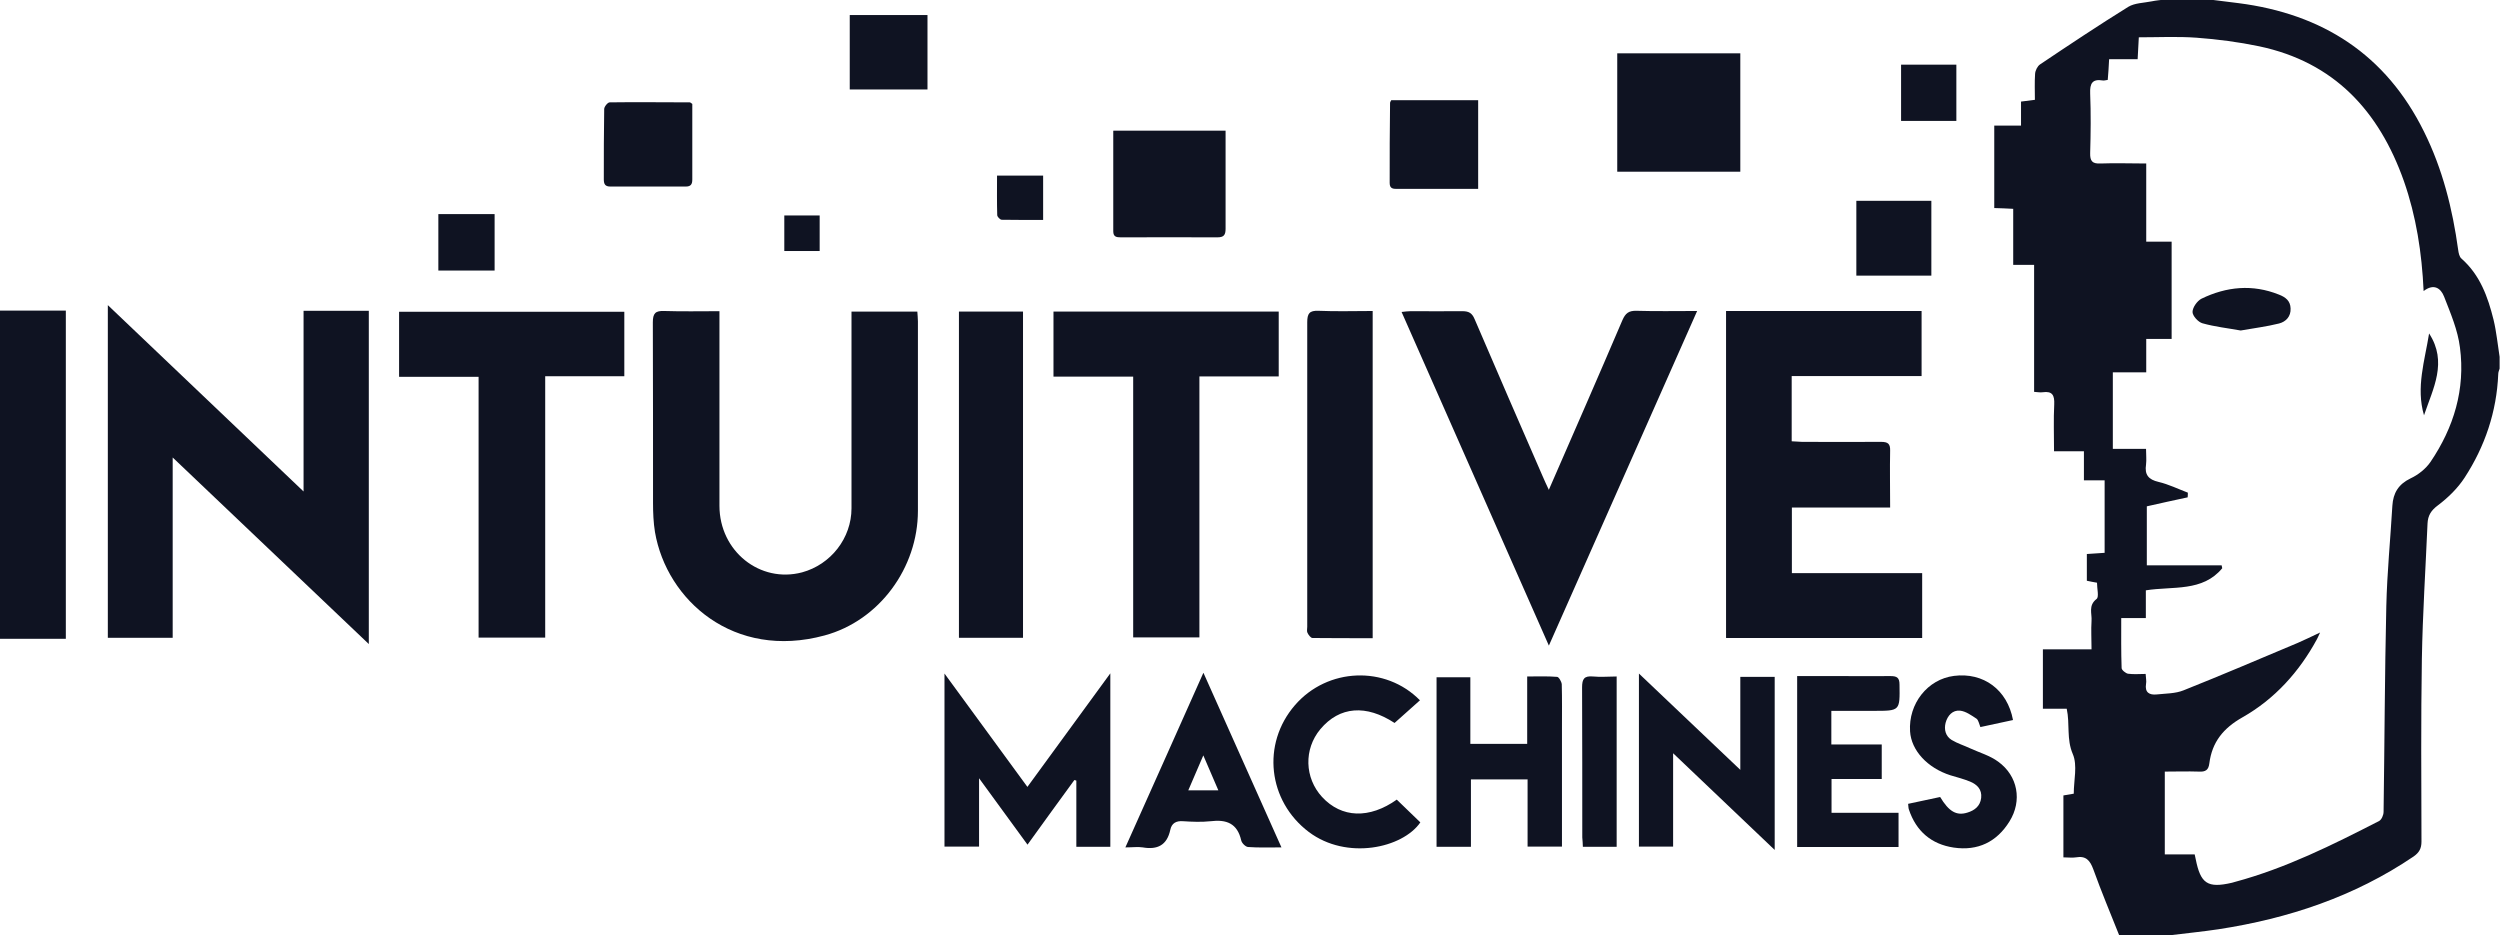 <?xml version="1.0" encoding="UTF-8"?>
<svg id="Layer_1" data-name="Layer 1" xmlns="http://www.w3.org/2000/svg" version="1.1" viewBox="0 0 1279.8 478.9">
  <defs>
    <style>
      .cls-1 {
        fill: #0f1322;
        stroke-width: 0px;
      }
    </style>
  </defs>
  <path class="cls-1" d="M1084.9,478.9c-4.5-11.3-9.2-22.5-13.3-33.9-1.7-4.6-3.8-7-8.9-6.1-1.9.3-4,0-6.4,0v-31.7c1.6-.3,3.2-.5,5.3-.9,0-6.9,2-14.5-.5-20.3-3.3-7.7-1.4-15.3-3.1-23.2h-12.2v-30.4h24.9c0-5.3-.3-9.9,0-14.5.3-3.8-1.8-7.9,2.6-11.3,1.3-1,.2-5.3.2-8.3-1.8-.3-3.4-.6-5.2-1v-13.7c3.2-.2,6.1-.4,9.1-.6v-37.1h-10.6v-14.9h-15.3c0-8.5-.3-16.3.1-24,.2-4.6-.9-6.9-5.9-6.2-1.3.2-2.6-.1-4.4-.2v-65h-10.7v-28.7c-3.5-.2-6.4-.3-9.7-.4v-42.2h13.7v-12.3c2.5-.3,4.4-.6,7.1-.9,0-4.5-.2-8.9.1-13.3.1-1.7,1.2-3.9,2.5-4.8,14.9-10,29.9-20,45.2-29.5,3.3-2,7.9-2,11.9-2.8,2.4-.5,4.9-.7,7.3-1,7.3,0,14.7,0,22,0,5.1.6,10.2,1.3,15.2,1.9,43,5.5,75.5,26.3,95,65.8,9.5,19.1,14.6,39.5,17.5,60.6.2,1.5.6,3.5,1.7,4.4,9.5,8.4,13.5,19.6,16.4,31.3,1.5,6.2,2.1,12.7,3.1,19v6c-.3.9-.7,1.9-.7,2.8-.8,19.3-6.8,37-17.2,53-3.5,5.4-8.5,10.3-13.7,14.2-3.5,2.6-5.1,5.2-5.3,9.3-1,23.1-2.5,46.2-2.9,69.3-.5,31.1-.3,62.3-.2,93.5,0,3.6-1.2,5.7-4.1,7.7-30.3,20.5-64,31.7-99.8,37.2-8,1.2-16.1,2-24.2,3h-27ZM1111.7,123.6v49.9h-13v17.1h-17.1v39.2h17c0,3.1.3,5.6,0,8-.8,5.2,1.2,7.7,6.4,8.9,5.1,1.2,10,3.6,15,5.5,0,.8,0,1.6-.1,2.4-7,1.5-13.9,3-20.9,4.6v30.2h38.3c.1.5.2,1,.3,1.5-10.1,12.2-25.2,9.1-39.1,11.3v14.2h-12.6c0,9-.1,17.3.2,25.6,0,1,2.1,2.7,3.3,2.9,2.9.4,5.9.1,9,.1.1,2.2.5,3.7.2,5.1-.7,4.4,1.7,5.8,5.5,5.4,4.6-.5,9.5-.4,13.7-2.1,19.6-7.8,39-16.1,58.5-24.3,3.5-1.5,6.9-3.2,11.4-5.3-.9,1.9-1.2,2.7-1.6,3.4-9.1,16.8-21.7,30.7-38.1,40-9.9,5.6-15.6,12.7-17,23.6-.4,3.4-2,4.4-5.3,4.2-5.9-.2-11.8,0-17.5,0v42.4h15.3c.2,1,.4,1.6.5,2.3,2.5,12.7,6.1,15.1,18.6,12.2.5-.1,1-.3,1.4-.4,26.1-7,50.1-19,73.9-31.2,1.3-.7,2.3-3.1,2.3-4.7.5-35.1.6-70.3,1.4-105.4.4-17.1,2.1-34.2,3.1-51.3.4-6.5,3.1-11,9.3-14,3.9-1.8,7.8-4.9,10.2-8.4,12-17.7,17.9-37.3,15.1-58.6-1.1-8.9-4.8-17.5-8.1-26-1.7-4.4-5.3-6.9-10.5-2.9-.9-19.6-3.8-38.3-10.1-56.3-12.7-35.9-35.7-60.9-74.1-69-10.5-2.2-21.3-3.6-32.1-4.4-9.7-.7-19.5-.2-29.5-.2-.2,4-.4,7.4-.6,11.2h-14.6c-.2,3.9-.4,7.2-.7,10.6-1.2.2-1.9.4-2.5.3-5.4-.9-6.7,1.5-6.5,6.6.4,10.2.3,20.3,0,30.5-.1,4.1,1,5.6,5.3,5.4,7.6-.3,15.2,0,23.4,0v40h13Z"/>
  <path class="cls-1" d="M0,159h33.7v168H0v-168Z"/>
  <path class="cls-1" d="M155.4,159.1h33.4v170.6c-33.6-32-66.5-63.3-100.4-95.5v92.3h-33.2v-170.3c33.4,31.8,66.3,63.1,100.2,95.4v-92.5Z"/>
  <path class="cls-1" d="M368.3,159.2c0,2.8,0,4.7,0,6.7,0,31,0,62,0,93,0,23.3,20.8,39.8,42.3,34.1,14.7-4,25.3-17.5,25.3-32.8,0-31.5,0-63,0-94.5,0-2,0-3.9,0-6.2h33.7c.1,1.8.3,3.4.3,5,0,32.3,0,64.7,0,97,0,29.1-19.7,56.2-47.8,63.8-46.4,12.6-80.8-18-86.8-52.9-.8-4.9-1-10-1-14.9,0-30.8,0-61.7-.1-92.5,0-4.6,1.3-6,5.9-5.8,9.1.3,18.3.1,28.2.1Z"/>
  <path class="cls-1" d="M883.6,326.5v-167.3h100.1v33.3h-66.5v33.4c1.8,0,3.6.3,5.3.3,13.5,0,27,.1,40.5,0,3.5,0,4.7,1,4.6,4.5-.2,9.5,0,18.9,0,29.1h-50.3v33.6h66.7v33.2h-100.3Z"/>
  <path class="cls-1" d="M792.9,250.7c12.9-29.6,25.4-58.1,37.6-86.7,1.6-3.7,3.3-5,7.3-4.9,9.9.3,19.9.1,31,.1-25.4,57.2-50.3,113.5-75.9,171.3-25.4-57.6-50.3-113.9-75.4-170.8,1.9-.2,3.2-.4,4.6-.4,8.8,0,17.7.1,26.5,0,3.4,0,5,1,6.3,4.1,11.5,26.9,23.2,53.7,34.9,80.6.8,1.9,1.7,3.8,3.1,6.8Z"/>
  <path class="cls-1" d="M279.1,326.4h-34.1v-133.5h-40.7v-33.3h115.3v33h-40.5v133.9Z"/>
  <path class="cls-1" d="M654.5,192.7h-40.5v133.6h-33.9v-133.5h-40.8v-33.3h115.3v33.2Z"/>
  <path class="cls-1" d="M702.6,326.7c-10.4,0-20.6,0-30.7-.1-.9,0-2.1-1.6-2.6-2.7-.4-.8-.1-2-.1-3,0-52,0-104,0-155.9,0-4.5,1.1-6.1,5.8-5.9,9.1.4,18.3.1,27.7.1v167.5Z"/>
  <path class="cls-1" d="M490.9,159.5h32.8v167h-32.8v-167Z"/>
  <path class="cls-1" d="M525.9,402.9c14.3-19.6,28-38.4,42.5-58.2v88.8h-17.4v-33.9c-.3-.1-.7-.2-1-.3-7.9,10.8-15.7,21.6-24,33.1-8.2-11.2-16.1-22.1-24.8-34v35h-17.7v-88.6c14.4,19.7,28.2,38.6,42.5,58.1Z"/>
  <path class="cls-1" d="M827.9,87.8V27.3h63v60.6h-63Z"/>
  <path class="cls-1" d="M839,433.5v-88.7c17.5,16.6,34.3,32.6,51.9,49.3v-47.6h17.6v88.6c-17.3-16.5-34.2-32.5-52-49.5v47.8h-17.4Z"/>
  <path class="cls-1" d="M781.9,399h-28.9v34.5h-17.6v-86.8h17.3v34.1h29.1v-34.5c5.4,0,10.4-.2,15.3.2.9,0,2.3,2.5,2.4,3.8.2,7.5.1,15,.1,22.5,0,18.3,0,36.6,0,54.9v5.7h-17.6v-34.5Z"/>
  <path class="cls-1" d="M920,433.6v-87.5c7.9,0,15.6,0,23.2,0,8.2,0,16.3.1,24.5,0,3.3,0,4.7.7,4.7,4.4.2,13.4.3,13.4-13.1,13.4h-21.8v17.2h25.8v17.7h-25.7v17.3h34.3v17.5h-51.8Z"/>
  <path class="cls-1" d="M570,66.9h57.4c0,7.6,0,14.9,0,22.2,0,9.3,0,18.6,0,28,0,3.2-.9,4.4-4.2,4.4-16.5-.1-33,0-49.4,0-2.2,0-3.9-.2-3.9-3.1,0-16.9,0-33.9,0-51.4Z"/>
  <path class="cls-1" d="M715.1,409.4c4.1,4,8.1,7.8,12,11.6-9.1,13.2-37.7,19.5-57.1,4.9-20.9-15.8-24.3-45-7.1-64.9,16.7-19.3,46.4-20.4,64-2.5-4.2,3.8-8.5,7.6-13,11.6-14.5-9.5-28.1-8.6-38,3.2-8.5,10.2-8.1,24.9.9,34.7,10,10.8,24.2,11.3,38.3,1.3Z"/>
  <path class="cls-1" d="M616,344.5c-13.6,30.4-26.5,59.5-39.9,89.3,3.7,0,6.4-.4,8.9,0,7.5,1.3,12.4-1.1,14.1-9,.7-3.4,3-4.7,6.6-4.4,4.6.3,9.4.5,14,0,8.2-1,13.7,1.1,15.7,9.8.3,1.4,2.2,3.3,3.5,3.4,5.4.4,10.8.2,17.1.2-13.4-29.9-26.4-59-39.9-89.3ZM608.3,404.6c2.5-5.9,4.8-11.2,7.7-17.9,2.8,6.5,5.1,11.9,7.7,17.9h-15.4Z"/>
  <path class="cls-1" d="M976.8,411.5c5.8-1.2,11.1-2.4,16.4-3.5,4.5,7.5,8.4,9.7,13.9,8,3.7-1.1,6.6-3.3,7.1-7.5.5-4.4-2.1-6.9-5.7-8.4-3.2-1.3-6.6-2.2-10-3.2-11.9-3.8-20.1-12.8-20.7-22.5-.9-14.2,9-26.7,22.5-28.4,15-1.9,27.3,7,30.2,22.6-5.5,1.2-11.1,2.4-16.7,3.6-.7-1.7-1-3.6-2-4.3-2.6-1.7-5.5-3.8-8.4-4.1-3.8-.4-6.4,2.5-7.4,6.2-.9,3.5,0,6.9,3.1,8.8,3,1.8,6.3,2.8,9.5,4.3,4.8,2.2,10.1,3.7,14.3,6.8,10.1,7.3,12.4,20,5.8,30.6-6.5,10.5-16.2,15.2-28.5,13.4-11.5-1.7-19.3-8.4-23-19.5-.3-.8-.2-1.6-.4-3Z"/>
  <path class="cls-1" d="M712.1,51.3h44.6v45.4c-3.3,0-6.6,0-9.8,0-10.5,0-21,0-31.5,0-2.1,0-4,0-4-3,0-13.7,0-27.3.2-41,0-.5.4-.9.6-1.4Z"/>
  <path class="cls-1" d="M354.4,53.3c0,12.9,0,25.8,0,38.6,0,2.5-.8,3.6-3.4,3.6-12.8,0-25.7,0-38.5,0-2.7,0-3.4-1.2-3.4-3.7,0-12,0-24,.2-36,0-1.2,1.8-3.4,2.8-3.4,13.7-.2,27.3,0,41,0,.3,0,.6.3,1.3.8Z"/>
  <path class="cls-1" d="M827.6,346.3v87.2h-17.3c0-1.6-.2-3.2-.3-4.8,0-25.6,0-51.2-.1-76.8,0-4.4,1.1-6,5.6-5.6,3.9.4,7.9,0,12.1,0Z"/>
  <path class="cls-1" d="M474.8,7.7v38.1h-39.8V7.7h39.8Z"/>
  <path class="cls-1" d="M988.7,141.1h-38.4v-38.3h38.4v38.3Z"/>
  <path class="cls-1" d="M253.2,109.6v28.9h-28.8v-28.9h28.8Z"/>
  <path class="cls-1" d="M1001.5,61.9h-28.3v-28.8h28.3v28.8Z"/>
  <path class="cls-1" d="M510.4,89.9h23.6v22.7c-7.3,0-14.2,0-21.2-.1-.8,0-2.3-1.5-2.3-2.4-.2-6.6-.1-13.2-.1-20.2Z"/>
  <path class="cls-1" d="M419.6,128.5h-18.1v-18.2h18.1v18.2Z"/>
  <path class="cls-1" d="M1147.1,169.2c-6.6-1.2-13.2-1.9-19.6-3.7-2.2-.6-5.1-3.8-5.1-5.8,0-2.3,2.4-5.7,4.6-6.8,12.8-6.2,26.1-7.5,39.6-2.1,3.4,1.3,5.9,3.2,6,7.1.2,4.1-2.4,6.8-5.9,7.7-6.4,1.6-13,2.4-19.7,3.6Z"/>
  <path class="cls-1" d="M1243.5,170.7c9.6,14.7,2,28.2-2.6,41.9-4.2-14.2.4-28,2.6-41.9Z"/>
</svg>